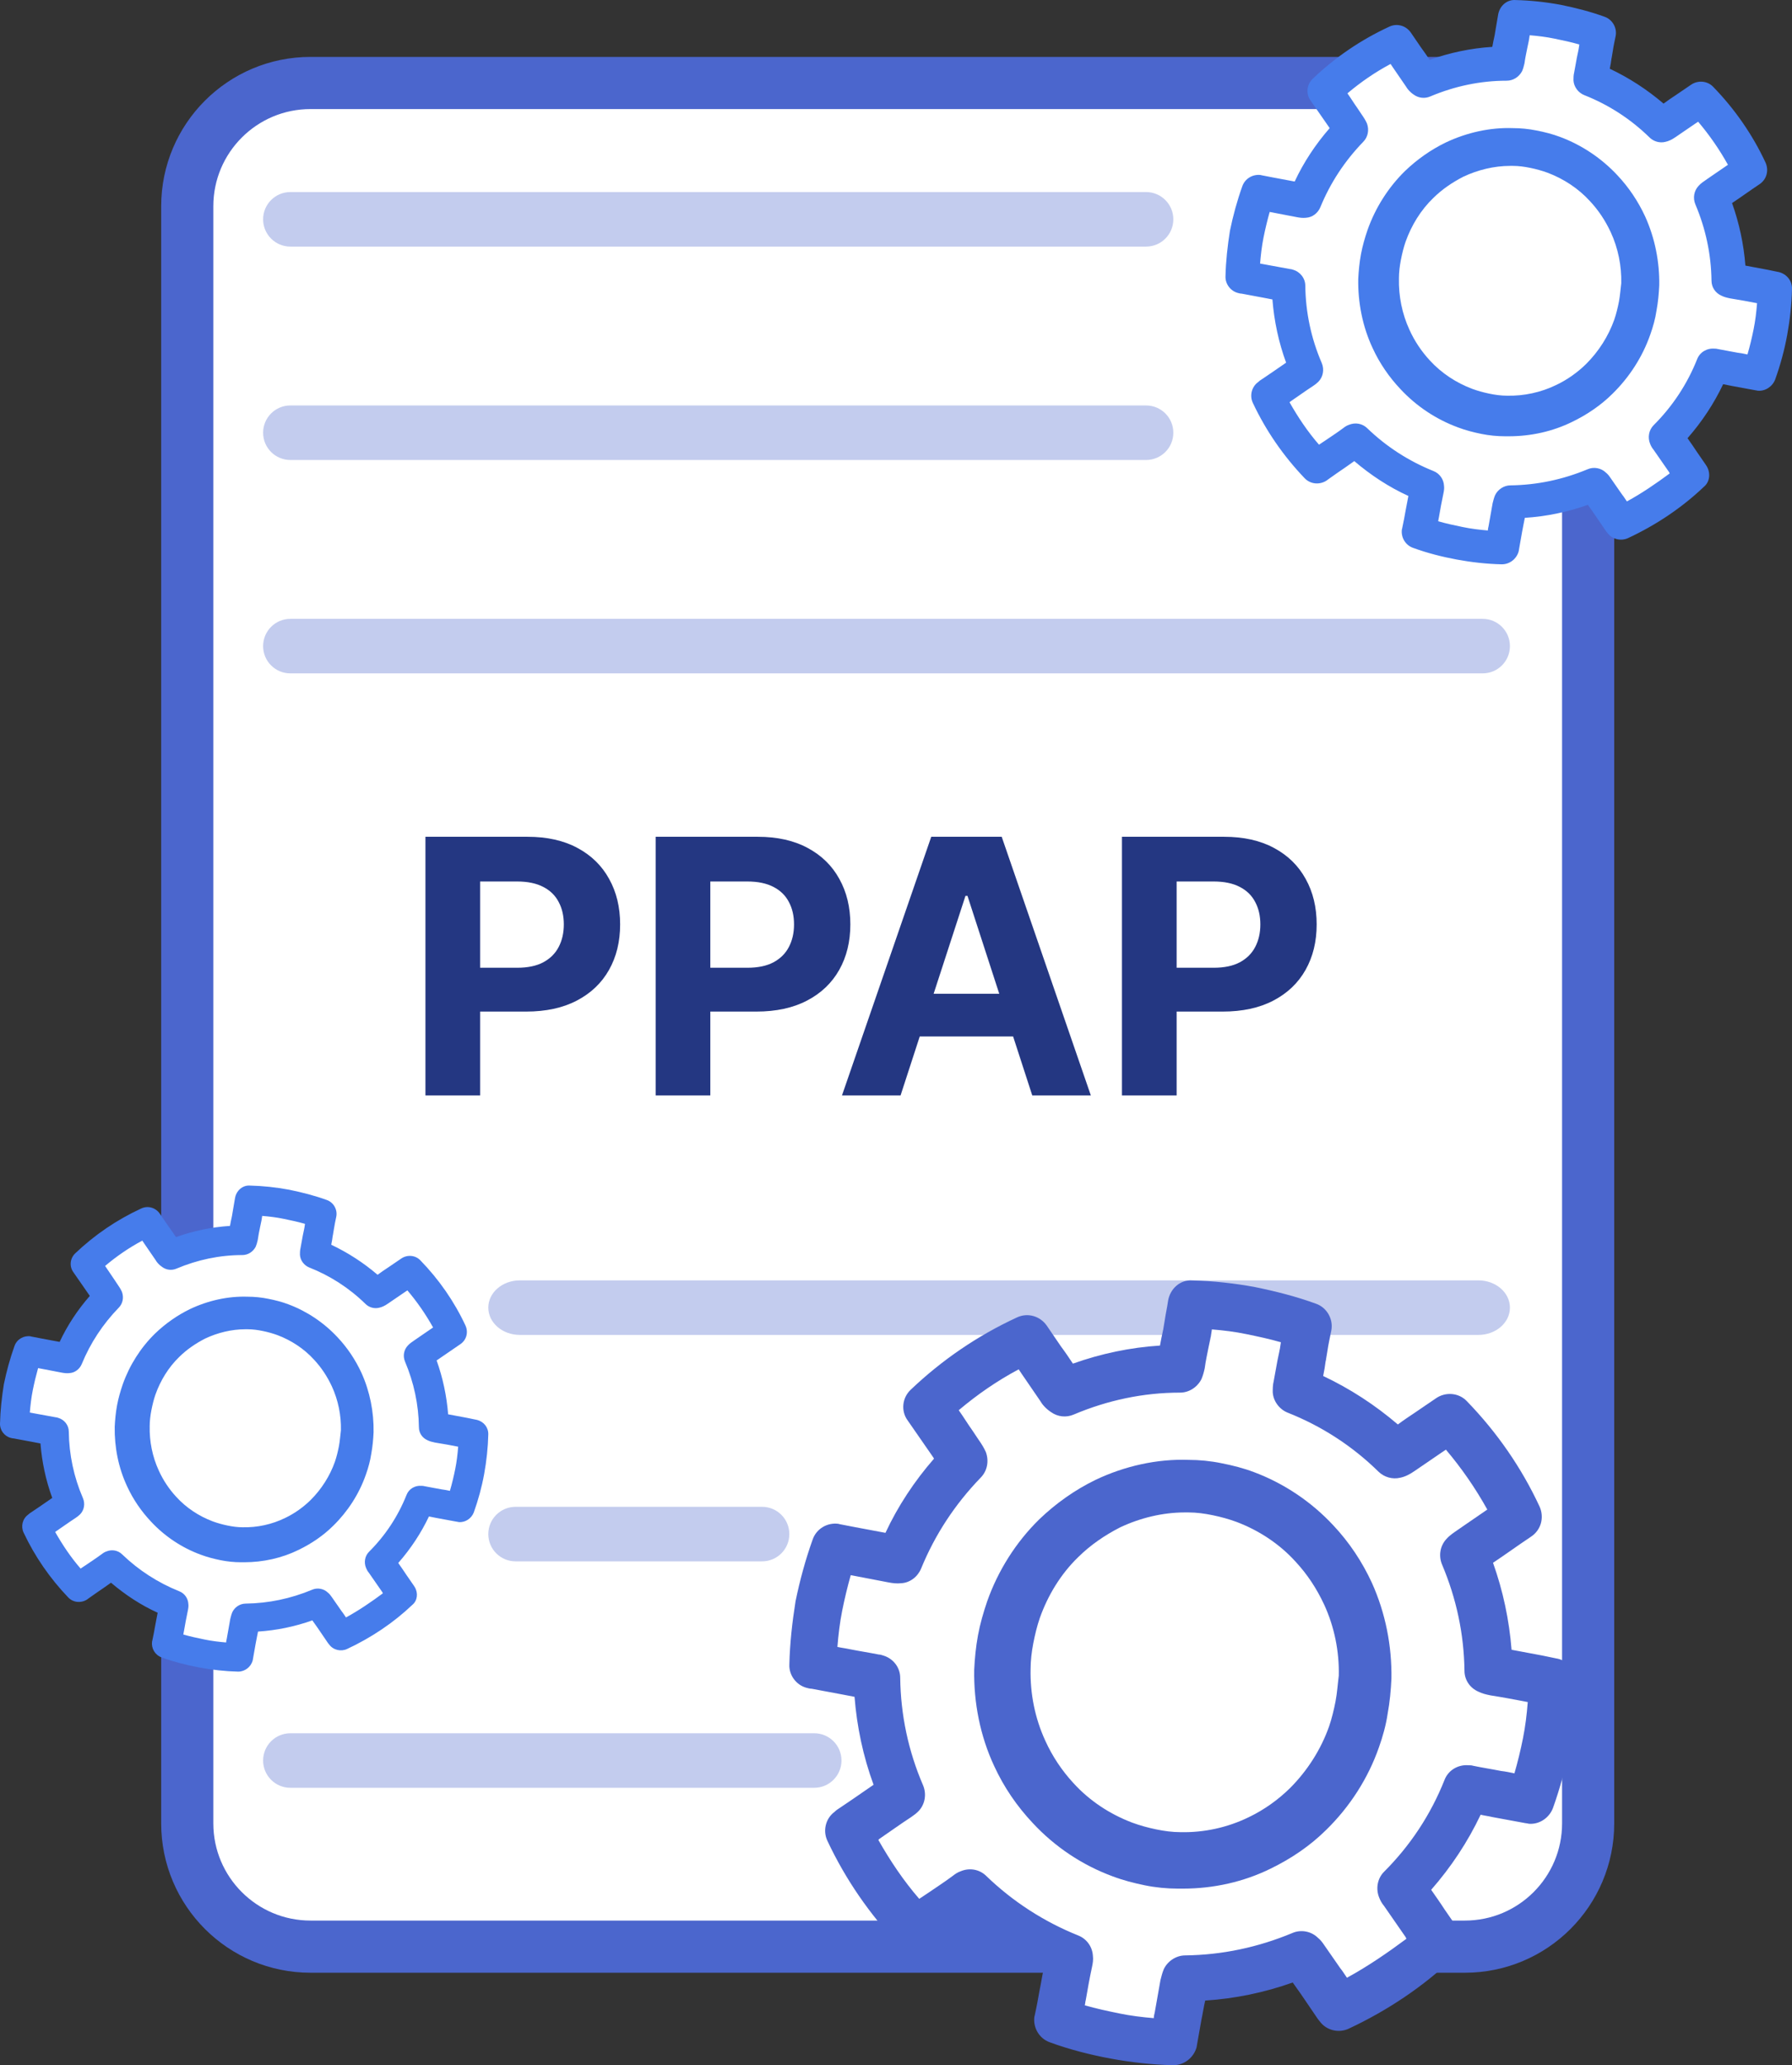 <svg xmlns:xlink="http://www.w3.org/1999/xlink" xmlns="http://www.w3.org/2000/svg" version="1.1" viewBox="0 0 756 871" height="871px" width="756px">
    <rect x="0" y="0" width="756" height="871" fill="#333333" stroke="none"/>
    <title>ppap-product-logo</title>
    <g fill-rule="evenodd" fill="none" stroke-width="1" stroke="none" id="QMS">
        <g id="ppap-product-logo">
            <path stroke-linejoin="round" fill="#FFFFFF" stroke-width="22" stroke="#4B66CD" id="Path" d="M670,209.038 C670,333.474 670,520.128 670,769 C670,797.719 646.719,821 618,821 L131,821 C102.281,821 79,797.719 79,769 L79,87 C79,58.281 102.281,35 131,35 L537.062,35 L614,35 C644.928,35 670,60.072 670,91 L670,161.175 C670,182.447 670,198.401 670,209.038 Z"></path>
            <path fill-rule="nonzero" fill="#C3CCEE" id="Path" d="M623.712,540 L219.288,540 C211.95,540 206,545.149 206,551.5 C206,557.851 211.95,563 219.288,563 L623.712,563 C631.05,563 637,557.851 637,551.5 C637,545.149 631.05,540 623.712,540 Z"></path>
            <path fill-rule="nonzero" fill="#C3CCEE" id="Path" d="M321.5,635.5 L217.5,635.5 C211.149,635.5 206,640.649 206,647 C206,653.351 211.149,658.5 217.5,658.5 L321.5,658.5 C327.851,658.5 333,653.351 333,647 C333,640.649 327.851,635.5 321.5,635.5 Z"></path>
            <path fill-rule="nonzero" fill="#C3CCEE" id="Path" d="M343.5,731 L122.5,731 C116.149,731 111,736.149 111,742.5 C111,748.851 116.149,754 122.5,754 L343.5,754 C349.851,754 355,748.851 355,742.5 C355,736.149 349.851,731 343.5,731 Z"></path>
            <g transform="translate(0, 500)" id="Group-11">
                <path fill="#FFFFFF" stroke="#979797" id="Path" d="M501.003,50.5 C514.446,50.5 539.38,51.756 550.857,60.808 C551.702,61.475 551.819,62.624 551.63,63.995 C551.334,66.137 550.238,68.847 549.133,71.594 C547.936,74.572 546.73,77.592 546.432,80.016 C546.192,81.974 546.549,83.543 547.773,84.515 C555.026,90.277 563.857,95.702 572.436,100.97 C577.264,103.934 582.011,106.849 586.348,109.748 C587.437,110.475 589.076,110.384 591.071,109.682 C593.518,108.822 596.506,107.086 599.498,105.325 L600.233,104.892 C603.151,103.174 606.028,101.5 608.348,100.709 C609.861,100.193 611.147,100.007 611.95,100.66 C625.607,111.764 636.766,124.413 643.568,137.932 C643.77,138.334 643.722,138.733 643.499,139.129 C643.189,139.681 642.583,140.223 641.779,140.773 C639.541,142.305 635.803,143.832 631.95,145.372 L631.098,145.713 L629.819,146.224 C625.985,147.761 622.282,149.314 620.011,150.881 C619.054,151.541 618.345,152.212 617.949,152.878 C617.524,153.593 617.435,154.31 617.721,155.028 C624.207,171.316 628.81,188.412 631.4,205.298 C631.524,206.103 631.872,206.674 632.379,207.07 C632.9,207.477 633.608,207.698 634.466,207.752 C636.386,207.875 639.109,207.155 641.894,206.329 L642.519,206.142 L643.019,205.992 C645.913,205.123 648.76,204.251 650.656,204.345 C651.257,204.375 651.757,204.497 652.087,204.806 C652.371,205.071 652.503,205.473 652.503,206.017 C652.503,213.861 651.15,243.267 645.75,252.342 C644.973,253.648 643.793,254.114 642.387,254.118 C640.274,254.125 637.68,253.146 635.038,252.164 C632.194,251.108 629.296,250.046 626.849,250.039 C624.936,250.034 623.287,250.649 622.093,252.305 L621.258,253.463 C610.453,268.447 600.043,282.884 592.078,296.311 C591.591,297.134 591.417,297.949 591.483,298.755 C591.554,299.61 591.901,300.46 592.461,301.299 C593.825,303.343 596.488,305.342 599.094,307.283 C599.263,307.409 599.432,307.534 599.599,307.659 L600.142,308.066 C602.268,309.665 604.223,311.218 605.114,312.752 C605.426,313.288 605.603,313.818 605.571,314.348 C605.543,314.825 605.343,315.295 604.952,315.763 C595.613,326.949 583.993,333.051 572.762,338.529 L571.435,339.174 C571.001,339.385 570.566,339.596 570.133,339.806 C568.145,340.769 566.176,341.724 564.24,342.694 C563.639,342.995 563.09,343.07 562.579,342.937 C561.998,342.785 561.478,342.379 560.988,341.809 C559.581,340.171 558.46,337.225 557.336,334.128 L557.079,333.417 C555.719,329.646 554.418,326.078 552.759,323.974 C552.074,323.105 551.324,322.478 550.503,322.163 C549.716,321.861 548.86,321.835 547.916,322.17 C532.306,327.716 515.884,331.562 499.498,333.691 C498.763,333.786 498.222,334.094 497.829,334.559 C497.43,335.031 497.185,335.68 497.078,336.472 C496.841,338.227 497.287,340.735 497.852,343.342 L497.993,343.986 C498.051,344.246 498.109,344.508 498.167,344.768 L498.35,345.594 C498.925,348.203 499.442,350.71 499.212,352.386 C499.137,352.934 498.985,353.388 498.684,353.688 C498.429,353.943 498.067,354.066 497.591,354.066 C493.588,354.066 488.959,354.614 484.09,355.192 C483.424,355.271 482.753,355.351 482.079,355.43 L481.065,355.548 C469.203,356.917 456.388,357.869 448.145,350.884 C446.737,349.691 447.282,345.562 447.966,341.118 L448.07,340.449 L448.226,339.442 L448.368,338.526 L448.478,337.805 C449.313,332.287 449.844,327.115 448.147,325.661 C439.116,317.924 429.527,311.105 420.141,304.432 C416.255,301.669 412.405,298.932 408.644,296.164 C408.141,295.794 407.52,295.662 406.793,295.757 C406.111,295.846 405.327,296.14 404.47,296.6 C402.444,297.688 399.975,299.713 397.464,301.855 L396.839,302.389 C396.672,302.532 396.505,302.675 396.338,302.818 C393.638,305.132 390.96,307.434 388.813,308.641 C388.049,309.069 387.36,309.359 386.768,309.435 C386.344,309.489 385.974,309.429 385.692,309.177 C373.413,298.175 363.214,285.936 357.362,272.537 C357.195,272.153 357.259,271.782 357.481,271.421 C357.795,270.911 358.383,270.423 359.154,269.935 C361.349,268.544 364.979,267.222 368.637,265.883 L369.667,265.505 C373.096,264.244 376.439,262.965 378.582,261.615 C379.546,261.009 380.274,260.38 380.696,259.742 C381.147,259.059 381.272,258.359 381.032,257.64 C375.938,242.415 372.478,226.256 370.646,209.84 C370.576,209.209 370.233,208.693 369.636,208.288 C369.092,207.919 368.319,207.645 367.368,207.455 C365.143,207.011 361.898,207.013 358.527,207.078 L357.725,207.095 C357.497,207.1 357.269,207.105 357.04,207.11 C353.346,207.19 349.662,207.276 347.208,206.822 C346.346,206.663 345.643,206.442 345.172,206.111 C344.848,205.883 344.649,205.598 344.649,205.222 C344.649,203.338 344.616,201.318 344.581,199.202 C344.346,184.808 343.98,165.897 353.697,155.178 C355.015,153.725 359.518,154.231 364.402,154.92 L365.102,155.019 L365.806,155.12 L366.158,155.17 L367.075,155.302 C373.853,156.282 380.061,156.995 381.55,155.157 C387.109,148.298 390.69,141.252 394.234,134.272 C397.425,127.986 400.587,121.755 405.167,115.771 C405.592,115.215 405.774,114.552 405.743,113.797 C405.713,113.055 405.472,112.218 405.065,111.315 C404.08,109.127 402.108,106.512 400.093,103.895 L399.367,102.954 C397.418,100.422 395.538,97.94 394.658,95.904 C394.344,95.175 394.158,94.51 394.17,93.929 C394.18,93.473 394.32,93.076 394.636,92.756 C406.058,81.208 420.455,71.91 434.845,66.162 C435.135,66.046 435.448,66.114 435.78,66.277 C436.261,66.515 436.77,66.953 437.31,67.527 C438.794,69.109 440.453,71.702 442.134,74.379 L442.57,75.075 C444.403,78.001 446.233,80.915 447.872,82.723 C448.537,83.457 449.177,84.013 449.773,84.337 C450.425,84.691 451.034,84.779 451.588,84.599 C465.491,80.092 479.815,77.724 494.529,75.936 C495.179,75.857 495.724,75.52 496.172,74.95 C496.594,74.412 496.93,73.654 497.188,72.725 C497.793,70.544 497.988,67.377 498.123,64.089 L498.17,62.889 C498.319,59.017 498.45,55.422 499.082,53.026 C499.304,52.184 499.582,51.497 499.963,51.038 C500.243,50.701 500.58,50.5 501.003,50.5 Z"></path>
                <path fill-rule="nonzero" fill="#4B66CD" id="Shape" d="M615.013,313.466 C614.612,312.864 614.01,311.862 613.408,311.06 L609.393,305.247 C607.587,302.44 605.58,299.633 603.773,297.027 C612.203,287.405 619.228,276.78 624.647,265.353 C626.253,265.754 628.06,265.955 629.665,266.356 C634.081,267.158 638.497,267.96 642.712,268.761 C643.515,268.962 644.318,268.962 644.92,269.162 C649.335,269.563 653.55,266.757 655.156,262.547 C658.167,254.127 660.575,245.307 662.181,236.486 C663.787,227.666 664.79,218.444 664.991,209.623 C665.192,204.812 661.98,200.803 657.364,199.6 C657.163,199.6 656.561,199.4 656.36,199.4 L650.54,198.197 C646.124,197.395 641.909,196.593 637.694,195.791 C636.69,183.162 634.081,170.933 629.866,159.106 C635.285,155.497 640.504,151.688 645.923,148.08 C650.138,145.273 651.543,140.061 649.536,135.45 C641.909,119.012 631.472,103.977 618.827,90.946 C615.415,87.338 609.795,86.937 605.78,89.744 C602.77,91.748 599.96,93.753 596.949,95.758 C594.54,97.361 592.132,98.965 589.723,100.769 C580.089,92.55 569.652,85.734 558.211,80.322 C558.412,79.319 558.612,78.117 558.813,77.114 L559.215,74.308 C559.215,74.107 559.415,73.706 559.415,73.305 L560.017,69.697 C560.419,66.89 561.021,64.284 561.623,61.277 C562.627,56.466 559.817,51.454 555.2,49.851 C546.971,46.844 538.34,44.638 529.509,42.834 C520.878,41.23 511.846,40.228 503.015,40.028 C497.796,39.627 493.581,43.636 492.778,48.648 C492.377,51.454 491.775,54.06 491.373,56.867 L490.771,60.475 C490.771,60.876 490.57,61.077 490.57,61.478 L489.968,64.284 C489.767,65.287 489.567,66.489 489.366,67.492 C476.721,68.294 464.477,70.9 452.635,75.11 C451.03,72.704 449.424,70.298 447.617,67.893 C445.61,64.886 443.603,62.079 441.596,59.072 C438.786,55.063 433.567,53.459 428.951,55.664 C412.492,63.282 397.439,73.506 384.192,86.135 C380.579,89.543 379.977,95.156 382.987,99.166 C386.6,104.378 390.213,109.59 393.826,114.802 L394.027,115.203 C385.797,124.625 378.772,135.25 373.554,146.476 C369.339,145.674 365.124,144.872 360.708,144.07 L354.486,142.868 C354.285,142.868 353.683,142.667 353.683,142.667 C349.067,142.066 344.45,144.672 342.844,149.283 C339.834,157.702 337.425,166.523 335.619,175.343 C334.214,184.164 333.21,193.185 333.009,202.006 C332.809,206.416 335.819,210.626 340.235,211.829 C341.038,212.029 341.64,212.23 342.443,212.23 C346.859,213.031 351.074,213.833 355.289,214.635 C357.095,215.036 358.701,215.237 360.507,215.637 C361.511,228.267 364.12,240.696 368.536,252.724 C365.726,254.729 362.916,256.533 360.106,258.538 L354.486,262.346 C353.482,262.948 352.679,263.549 352.077,264.151 C348.264,266.957 347.059,272.169 349.067,276.379 C356.694,292.617 366.93,307.452 379.374,320.482 C382.787,324.091 388.206,324.491 392.22,321.885 C392.22,321.885 392.822,321.484 393.023,321.284 C396.435,318.878 400.048,316.272 403.661,313.867 C405.267,312.664 406.872,311.662 408.478,310.459 C418.112,318.678 428.75,325.694 440.191,330.906 C439.589,333.713 439.187,336.52 438.585,339.326 C437.983,342.734 437.381,346.142 436.578,349.75 C436.578,349.951 436.377,350.552 436.377,350.552 C435.775,355.163 438.385,359.774 443.001,361.378 C451.23,364.385 459.861,366.59 468.492,368.193 C477.122,369.797 486.155,370.8 494.785,371 L494.986,371 C499.602,371 503.617,367.793 504.821,363.382 C504.821,363.182 505.022,362.38 505.022,362.179 C505.624,358.771 506.226,355.364 506.828,351.956 C507.43,349.149 507.832,346.342 508.434,343.736 C521.079,342.935 533.523,340.328 545.365,336.119 C546.57,337.722 547.573,339.326 548.777,340.93 C551.186,344.538 553.595,347.946 556.003,351.555 C556.204,351.755 556.605,352.357 556.806,352.557 C559.616,356.366 564.835,357.569 569.05,355.564 C585.307,347.946 600.361,337.923 613.408,325.494 C616.82,322.687 617.422,317.475 615.013,313.466 Z M568.247,334.114 C567.243,332.711 566.44,331.307 565.437,330.105 C563.229,326.897 560.82,323.489 558.612,320.282 C557.81,319.079 557.007,318.077 556.003,317.275 C553.193,314.468 548.777,313.666 545.165,315.27 C530.713,321.284 515.66,324.491 500.004,324.692 C496.19,324.692 492.577,327.098 490.972,330.505 C490.37,331.909 489.968,333.513 489.567,335.116 C488.764,339.727 487.961,344.137 487.158,348.748 C486.957,349.55 486.757,350.352 486.757,351.154 C481.94,350.753 476.922,350.151 472.105,349.149 C467.287,348.147 462.47,347.144 457.653,345.741 C457.854,344.939 457.854,344.137 458.055,343.536 C458.857,338.925 459.66,334.314 460.664,329.704 C461.065,327.899 461.266,326.296 461.065,324.892 C460.865,321.083 458.456,317.676 454.843,316.272 C440.392,310.459 427.345,302.039 416.105,291.214 C413.295,288.407 409.08,287.605 405.267,289.209 C404.062,289.61 402.858,290.412 401.855,291.214 C398.643,293.619 395.231,295.825 392.02,298.03 C390.614,299.032 389.209,299.834 387.804,300.836 C381.181,293.218 375.561,284.799 370.543,275.978 L370.944,275.577 C375.36,272.57 379.776,269.363 384.392,266.356 C385.597,265.554 386.6,264.752 387.403,263.95 C390.213,261.144 391.016,256.733 389.41,252.924 C383.188,238.491 379.977,223.255 379.776,207.619 C379.776,203.208 376.765,199.4 372.55,198.197 C371.948,197.996 371.346,197.796 370.744,197.796 C366.729,196.994 362.715,196.393 358.701,195.591 C356.894,195.19 355.088,194.989 353.282,194.588 C353.683,189.577 354.285,184.364 355.289,179.353 C356.292,174.341 357.497,169.329 358.902,164.318 C364.12,165.32 369.339,166.322 374.557,167.325 C376.564,167.726 378.371,167.926 380.177,167.726 C383.991,167.525 387.202,164.919 388.607,161.511 C394.428,147.278 402.858,134.448 413.697,123.222 C416.507,120.415 417.31,116.205 415.905,112.397 C415.102,110.592 414.098,108.989 412.693,106.984 L410.285,103.375 C408.277,100.569 406.471,97.562 404.464,94.755 C412.292,88.14 420.722,82.326 429.754,77.515 C430.155,78.117 430.557,78.718 430.958,79.319 C433.567,83.128 436.177,86.937 438.786,90.746 C439.589,92.149 440.994,93.954 443.402,95.557 C446.212,97.562 449.825,97.963 453.037,96.56 C467.287,90.546 482.341,87.338 497.796,87.338 C501.61,87.338 505.022,85.133 506.828,81.725 C507.43,80.322 507.832,78.918 508.233,77.114 C508.635,74.107 509.237,71.301 509.839,68.294 L510.642,64.485 C510.642,64.084 510.842,63.883 510.842,63.482 L511.244,60.876 L511.244,60.676 C516.262,61.077 521.079,61.678 525.896,62.681 C530.713,63.683 535.53,64.685 540.347,66.088 L540.347,66.289 L539.946,68.895 C539.946,69.095 539.745,69.496 539.745,69.897 L538.942,73.706 C538.34,76.713 537.939,79.52 537.337,82.527 C536.935,84.131 536.935,85.734 536.935,87.138 C537.136,90.946 539.745,94.354 543.157,95.758 C557.408,101.371 570.455,109.79 581.494,120.616 C583.902,123.021 587.515,124.024 590.727,123.222 C592.734,122.821 594.741,121.819 596.748,120.415 C600.562,117.809 604.375,115.203 608.189,112.597 C608.791,112.196 609.393,111.795 609.995,111.394 C616.619,119.212 622.44,127.632 627.457,136.653 C624.246,138.858 621.035,141.063 617.823,143.269 L615.214,145.073 C613.207,146.476 611.601,147.478 610.196,149.082 C607.587,151.889 606.784,156.099 608.39,159.907 C614.411,174.141 617.622,189.176 617.823,204.612 C617.823,208.421 620.031,211.829 623.644,213.432 C625.25,214.234 626.855,214.635 628.862,215.036 C634.081,215.838 639.3,216.84 644.518,217.843 C644.117,223.055 643.515,228.066 642.511,233.078 C641.508,238.09 640.303,243.102 638.898,247.913 C637.092,247.512 635.085,247.111 633.278,246.91 C629.264,246.109 625.25,245.507 621.436,244.705 C620.834,244.505 620.232,244.505 619.63,244.505 C615.214,244.104 610.999,246.509 609.393,250.719 C603.572,265.353 594.942,278.384 583.902,289.41 C581.092,292.216 580.29,296.626 581.895,300.435 C582.297,301.438 582.899,302.64 583.902,303.843 C586.913,308.254 589.924,312.463 592.935,316.874 L593.336,317.676 C585.508,323.489 577.078,329.303 568.247,334.114 Z"></path>
                <path fill-rule="nonzero" fill="#4B66CD" id="Shape" d="M562.578,143.414 C553.218,133.316 541.575,125.566 529.019,120.87 C524.681,119.226 520.115,118.052 515.321,117.112 C510.755,116.173 505.961,115.703 501.395,115.703 C488.154,115.234 474.456,118.287 462.128,124.157 C453.453,128.384 445.462,134.02 438.385,140.83 C428.569,150.459 421.035,162.435 416.469,175.351 C414.871,180.047 413.501,184.744 412.588,189.676 C411.675,194.607 411.218,199.538 410.99,204.235 C410.761,218.09 413.501,232.18 419.437,244.861 C423.546,253.785 429.025,261.769 435.646,268.814 C445.006,278.912 456.649,286.661 469.434,291.358 C473.771,293.002 478.337,294.176 482.903,295.115 C487.469,296.054 492.263,296.524 496.829,296.524 C497.514,296.524 498.427,296.524 499.112,296.524 C511.897,296.524 524.681,293.706 536.096,288.07 C544.771,283.843 552.762,278.442 559.611,271.632 C569.427,262.004 577.189,250.027 581.755,236.877 C583.353,232.415 584.723,227.483 585.408,222.787 C586.321,217.855 586.778,212.924 587.006,207.992 C587.234,194.137 584.495,180.282 578.787,167.601 C574.678,158.678 569.199,150.459 562.578,143.414 Z M563.43,217.546 C562.746,221.082 561.833,224.854 560.693,228.154 C557.271,237.819 551.569,246.777 544.27,254.085 C539.252,259.035 533.321,263.279 526.934,266.343 C517.811,270.822 507.774,272.944 497.966,272.708 C494.545,272.708 491.123,272.237 487.702,271.529 C484.28,270.822 480.859,269.879 477.665,268.701 C468.314,265.165 459.646,259.507 452.803,251.963 C448.013,246.777 443.907,240.648 440.942,234.048 C436.608,224.618 434.555,214.246 434.783,203.874 C434.783,200.338 435.239,196.566 435.924,193.03 C436.608,189.494 437.52,185.722 438.661,182.422 C442.082,172.757 447.557,163.799 454.856,156.727 C460.102,151.541 466.033,147.533 472.419,144.233 C480.859,140.225 490.439,137.868 499.791,137.868 C500.247,137.868 500.931,137.868 501.388,137.868 C504.809,137.868 508.23,138.34 511.652,139.047 C515.073,139.754 518.495,140.697 521.688,141.876 C531.04,145.412 539.708,151.069 546.551,158.613 C551.569,164.035 555.447,169.928 558.64,176.764 C562.974,186.194 565.027,196.566 564.799,206.702 C564.342,210.238 564.114,214.01 563.43,217.546 Z"></path>
                <g id="Group-10">
                    <path fill="#FFFFFF" stroke="#979797" id="Path" d="M104.049,6.5 C112.323,6.5 127.679,7.258 134.746,12.838 C135.197,13.194 135.25,13.805 135.169,14.513 C135.032,15.7 134.462,17.189 133.848,18.729 L133.598,19.352 L133.282,20.143 C132.657,21.725 132.093,23.282 131.938,24.568 C131.783,25.856 132.04,26.874 132.839,27.51 C137.328,31.08 142.793,34.443 148.103,37.707 C151.085,39.54 154.017,41.343 156.696,43.136 C157.402,43.608 158.46,43.579 159.76,43.125 C161.26,42.602 163.091,41.545 164.929,40.462 L165.581,40.078 C167.347,39.038 169.083,38.03 170.485,37.556 C171.322,37.273 172.052,37.131 172.507,37.501 C180.926,44.355 187.807,52.161 192.001,60.506 C192.099,60.702 192.063,60.896 191.952,61.087 C191.756,61.421 191.374,61.745 190.876,62.077 C189.393,63.066 186.916,64.051 184.424,65.046 L183.515,65.411 C181.247,66.323 179.062,67.244 177.659,68.171 C176.989,68.615 176.49,69.068 176.207,69.515 C175.879,70.033 175.811,70.553 176.017,71.071 C180.021,81.139 182.862,91.705 184.461,102.142 C184.55,102.719 184.809,103.12 185.181,103.393 C185.551,103.664 186.053,103.807 186.662,103.828 C187.981,103.874 189.862,103.334 191.729,102.772 L192.281,102.607 C193.941,102.109 195.54,101.639 196.608,101.717 C196.902,101.739 197.153,101.796 197.316,101.956 C197.452,102.09 197.504,102.294 197.504,102.557 C197.504,107.394 196.682,125.533 193.355,131.131 C192.913,131.875 192.239,132.134 191.441,132.137 C190.153,132.141 188.574,131.538 186.966,130.94 C185.184,130.277 183.369,129.617 181.837,129.612 C180.591,129.609 179.519,130.015 178.742,131.094 L178.226,131.81 C171.543,141.089 165.106,150.029 160.18,158.343 C159.856,158.89 159.742,159.432 159.786,159.968 C159.832,160.527 160.056,161.084 160.422,161.633 C161.275,162.912 162.936,164.167 164.567,165.383 C166.038,166.48 167.486,167.54 168.161,168.587 C168.37,168.91 168.501,169.228 168.496,169.548 C168.491,169.822 168.378,170.089 168.155,170.357 C161.949,177.799 154.108,181.59 146.696,185.187 C145.466,185.784 144.249,186.375 143.051,186.976 C142.717,187.144 142.412,187.187 142.129,187.104 C141.787,187.004 141.486,186.742 141.2,186.389 C140.287,185.261 139.573,183.236 138.835,181.188 L138.743,180.932 L138.65,180.675 L138.435,180.086 C137.721,178.144 136.956,176.311 136.014,175.23 C135.584,174.736 135.114,174.391 134.605,174.223 C134.109,174.059 133.571,174.055 132.983,174.264 C123.346,177.692 113.209,180.069 103.093,181.385 C102.554,181.455 102.167,181.693 101.892,182.049 C101.625,182.395 101.466,182.87 101.413,183.45 C101.295,184.714 101.678,186.531 102.08,188.343 L102.207,188.912 C102.562,190.519 102.892,192.07 102.754,193.107 C102.715,193.401 102.643,193.651 102.482,193.814 C102.356,193.941 102.173,193.993 101.94,193.993 C99.458,193.993 96.589,194.333 93.572,194.692 C85.807,195.615 76.996,196.733 71.499,192.069 C70.519,191.237 71.174,188.017 71.651,184.925 L71.767,184.173 C72.311,180.632 72.576,177.382 71.502,176.46 C65.915,171.668 59.983,167.444 54.177,163.311 C51.776,161.602 49.397,159.908 47.072,158.196 C46.708,157.927 46.254,157.833 45.716,157.919 C45.247,157.994 44.704,158.213 44.111,158.549 C42.7,159.35 40.967,160.83 39.248,162.306 L38.7,162.776 C37.173,164.082 35.688,165.324 34.489,165.97 C34.075,166.192 33.703,166.344 33.381,166.377 C25.332,159.471 19.043,151.92 15.436,143.651 C15.358,143.472 15.395,143.301 15.497,143.135 C15.679,142.839 16.025,142.56 16.471,142.277 C17.819,141.422 20.049,140.61 22.296,139.787 L23.176,139.463 C25.224,138.707 27.197,137.937 28.48,137.128 C29.103,136.735 29.571,136.326 29.843,135.913 C30.158,135.436 30.24,134.947 30.073,134.447 C26.928,125.036 24.792,115.049 23.662,104.903 C23.61,104.438 23.354,104.056 22.893,103.765 C22.506,103.521 21.957,103.341 21.284,103.223 C19.699,102.946 17.375,102.993 15.058,103.043 C12.789,103.093 10.527,103.148 9.019,102.869 C8.519,102.776 8.109,102.653 7.836,102.46 C7.593,100.898 7.573,99.647 7.552,98.337 C7.407,89.477 7.159,77.824 13.137,71.222 C14.041,70.223 17.431,70.794 20.806,71.296 L21.419,71.386 C25.538,71.982 29.422,72.361 30.361,71.201 C33.805,66.944 36.026,62.572 38.222,58.241 C40.19,54.361 42.138,50.514 44.962,46.821 C45.255,46.438 45.381,45.981 45.356,45.458 C45.334,44.972 45.174,44.422 44.903,43.828 C44.264,42.429 42.99,40.752 41.706,39.085 L41.285,38.537 C40.115,37.015 38.998,35.528 38.478,34.307 C38.302,33.893 38.195,33.515 38.204,33.183 C38.21,32.956 38.278,32.756 38.437,32.595 C45.478,25.467 54.354,19.727 63.226,16.179 C63.965,16.408 64.276,16.689 64.608,17.052 C65.584,18.121 66.676,19.875 67.775,21.632 L68.243,22.379 C69.269,24.008 70.286,25.56 71.201,26.526 C71.604,26.952 71.993,27.268 72.355,27.452 C72.788,27.672 73.193,27.714 73.563,27.594 C82.145,24.809 90.987,23.346 100.07,22.241 C100.543,22.183 100.94,21.932 101.259,21.497 C101.54,21.115 101.762,20.576 101.926,19.916 C102.316,18.359 102.408,16.086 102.495,13.819 C102.579,11.603 102.658,9.393 103.046,7.921 C103.174,7.432 103.332,7.031 103.553,6.764 C103.686,6.603 103.845,6.5 104.049,6.5 Z"></path>
                    <path fill-rule="nonzero" fill="#467CEB" id="Shape" d="M174.984,169.367 C174.735,168.995 174.361,168.374 173.988,167.877 L171.497,164.277 C170.376,162.538 169.131,160.8 168.01,159.186 C173.241,153.227 177.599,146.646 180.962,139.569 C181.958,139.818 183.079,139.942 184.076,140.19 C186.815,140.687 189.555,141.183 192.171,141.68 C192.669,141.804 193.167,141.804 193.541,141.928 C196.28,142.177 198.896,140.438 199.892,137.831 C201.76,132.617 203.255,127.154 204.251,121.691 C205.247,116.228 205.87,110.517 205.994,105.054 C206.119,102.074 204.126,99.591 201.262,98.846 C201.137,98.846 200.764,98.722 200.639,98.722 L197.028,97.977 C194.288,97.48 191.672,96.984 189.057,96.487 C188.434,88.665 186.815,81.092 184.2,73.766 C187.563,71.531 190.801,69.172 194.163,66.938 C196.779,65.199 197.65,61.971 196.405,59.116 C191.672,48.935 185.196,39.623 177.35,31.553 C175.233,29.318 171.746,29.07 169.255,30.808 C167.387,32.05 165.644,33.291 163.776,34.533 C162.281,35.526 160.787,36.519 159.292,37.637 C153.314,32.546 146.838,28.325 139.739,24.973 C139.864,24.352 139.988,23.607 140.113,22.986 L140.362,21.248 C140.362,21.124 140.487,20.875 140.487,20.627 L140.86,18.392 C141.109,16.654 141.483,15.04 141.857,13.178 C142.479,10.198 140.736,7.094 137.871,6.101 C132.765,4.238 127.41,2.873 121.93,1.755 C116.575,0.762 110.971,0.141 105.491,0.017 C102.253,-0.231 99.638,2.252 99.139,5.356 C98.89,7.094 98.517,8.708 98.268,10.446 L97.894,12.681 C97.894,12.929 97.769,13.054 97.769,13.302 L97.396,15.04 C97.271,15.661 97.147,16.406 97.022,17.027 C89.176,17.523 81.579,19.137 74.231,21.745 C73.235,20.255 72.239,18.765 71.118,17.275 C69.873,15.413 68.627,13.674 67.382,11.812 C65.638,9.329 62.4,8.336 59.536,9.701 C49.324,14.419 39.983,20.751 31.764,28.573 C29.522,30.684 29.148,34.16 31.016,36.643 C33.258,39.871 35.5,43.1 37.741,46.328 L37.866,46.576 C32.76,52.411 28.401,58.992 25.163,65.944 C22.548,65.448 19.932,64.951 17.192,64.455 L13.332,63.71 C13.207,63.71 12.834,63.585 12.834,63.585 C9.969,63.213 7.105,64.827 6.108,67.683 C4.24,72.897 2.746,78.36 1.625,83.823 C0.753,89.286 0.13,94.873 0.006,100.336 C-0.119,103.067 1.749,105.675 4.489,106.42 C4.987,106.544 5.361,106.668 5.859,106.668 C8.599,107.164 11.214,107.661 13.83,108.158 C14.951,108.406 15.947,108.53 17.068,108.778 C17.691,116.6 19.309,124.298 22.049,131.747 C20.306,132.989 18.562,134.106 16.819,135.348 L13.332,137.707 C12.709,138.079 12.211,138.452 11.837,138.824 C9.471,140.563 8.724,143.791 9.969,146.398 C14.702,156.455 21.053,165.642 28.774,173.712 C30.892,175.947 34.254,176.196 36.745,174.582 C36.745,174.582 37.119,174.333 37.243,174.209 C39.36,172.719 41.602,171.105 43.844,169.615 C44.84,168.87 45.837,168.25 46.833,167.505 C52.811,172.595 59.411,176.941 66.51,180.169 C66.136,181.907 65.887,183.645 65.514,185.383 C65.14,187.494 64.766,189.605 64.268,191.839 C64.268,191.964 64.144,192.336 64.144,192.336 C63.77,195.192 65.389,198.047 68.254,199.04 C73.36,200.903 78.715,202.269 84.07,203.262 C89.425,204.255 95.03,204.876 100.385,205 L100.509,205 C103.374,205 105.865,203.013 106.612,200.282 C106.612,200.158 106.736,199.661 106.736,199.537 C107.11,197.426 107.484,195.316 107.857,193.205 C108.231,191.467 108.48,189.729 108.854,188.115 C116.7,187.618 124.421,186.004 131.769,183.397 C132.516,184.39 133.139,185.383 133.886,186.376 C135.38,188.611 136.875,190.722 138.369,192.957 C138.494,193.081 138.743,193.453 138.868,193.578 C140.611,195.937 143.849,196.681 146.465,195.44 C156.552,190.722 165.893,184.514 173.988,176.816 C176.105,175.078 176.479,171.85 174.984,169.367 Z M145.966,182.155 C145.344,181.286 144.845,180.417 144.223,179.672 C142.853,177.686 141.358,175.575 139.988,173.588 C139.49,172.843 138.992,172.223 138.369,171.726 C136.626,169.988 133.886,169.491 131.644,170.484 C122.677,174.209 113.337,176.196 103.623,176.32 C101.257,176.32 99.015,177.81 98.019,179.92 C97.645,180.789 97.396,181.783 97.147,182.776 C96.649,185.632 96.15,188.363 95.652,191.219 C95.528,191.715 95.403,192.212 95.403,192.708 C92.414,192.46 89.301,192.088 86.312,191.467 C83.323,190.846 80.334,190.225 77.345,189.356 C77.469,188.86 77.469,188.363 77.594,187.991 C78.092,185.135 78.59,182.279 79.213,179.424 C79.462,178.306 79.587,177.313 79.462,176.444 C79.338,174.085 77.843,171.974 75.601,171.105 C66.635,167.505 58.539,162.29 51.565,155.586 C49.822,153.847 47.206,153.351 44.84,154.344 C44.093,154.592 43.346,155.089 42.723,155.586 C40.73,157.075 38.613,158.441 36.62,159.807 C35.749,160.428 34.877,160.924 34.005,161.545 C29.895,156.827 26.408,151.613 23.295,146.15 L23.544,145.901 C26.284,144.039 29.024,142.053 31.888,140.19 C32.635,139.694 33.258,139.197 33.756,138.7 C35.5,136.962 35.998,134.231 35.002,131.872 C31.141,122.932 29.148,113.496 29.024,103.812 C29.024,101.081 27.155,98.722 24.54,97.977 C24.167,97.853 23.793,97.729 23.419,97.729 C20.928,97.232 18.438,96.859 15.947,96.363 C14.826,96.114 13.705,95.99 12.584,95.742 C12.834,92.638 13.207,89.41 13.83,86.306 C14.453,83.202 15.2,80.098 16.072,76.994 C19.309,77.615 22.548,78.236 25.786,78.857 C27.031,79.105 28.152,79.229 29.273,79.105 C31.639,78.981 33.632,77.367 34.503,75.256 C38.115,66.441 43.346,58.495 50.071,51.542 C51.814,49.804 52.312,47.197 51.441,44.838 C50.943,43.72 50.32,42.727 49.448,41.486 L47.954,39.251 C46.708,37.512 45.587,35.65 44.342,33.912 C49.199,29.815 54.43,26.214 60.034,23.234 C60.283,23.607 60.532,23.979 60.781,24.352 C62.4,26.711 64.019,29.07 65.638,31.429 C66.136,32.298 67.008,33.415 68.503,34.409 C70.246,35.65 72.488,35.898 74.481,35.029 C83.323,31.305 92.663,29.318 102.253,29.318 C104.619,29.318 106.736,27.952 107.857,25.842 C108.231,24.973 108.48,24.104 108.729,22.986 C108.978,21.124 109.352,19.386 109.725,17.523 L110.223,15.164 C110.223,14.916 110.348,14.792 110.348,14.543 L110.597,12.929 L110.597,12.805 C113.711,13.054 116.7,13.426 119.688,14.047 C122.677,14.668 125.666,15.288 128.655,16.158 L128.655,16.282 L128.406,17.896 C128.406,18.02 128.282,18.268 128.282,18.516 L127.784,20.875 C127.41,22.738 127.161,24.476 126.787,26.338 C126.538,27.332 126.538,28.325 126.538,29.194 C126.663,31.553 128.282,33.664 130.399,34.533 C139.241,38.009 147.336,43.224 154.186,49.928 C155.68,51.418 157.922,52.039 159.915,51.542 C161.16,51.294 162.406,50.673 163.651,49.804 C166.017,48.19 168.383,46.576 170.75,44.962 C171.123,44.714 171.497,44.465 171.871,44.217 C175.98,49.059 179.592,54.274 182.706,59.861 C180.713,61.226 178.72,62.592 176.728,63.958 L175.109,65.075 C173.863,65.944 172.867,66.565 171.995,67.558 C170.376,69.297 169.878,71.904 170.874,74.263 C174.61,83.078 176.603,92.39 176.728,101.95 C176.728,104.309 178.098,106.42 180.339,107.413 C181.336,107.909 182.332,108.158 183.577,108.406 C186.815,108.903 190.053,109.523 193.291,110.144 C193.042,113.372 192.669,116.476 192.046,119.58 C191.423,122.684 190.676,125.788 189.804,128.768 C188.683,128.519 187.438,128.271 186.317,128.147 C183.826,127.65 181.336,127.278 178.969,126.781 C178.596,126.657 178.222,126.657 177.849,126.657 C175.109,126.409 172.493,127.899 171.497,130.506 C167.885,139.569 162.53,147.64 155.68,154.468 C153.937,156.206 153.439,158.938 154.435,161.297 C154.684,161.918 155.058,162.663 155.68,163.407 C157.549,166.139 159.417,168.746 161.285,171.478 L161.534,171.974 C156.677,175.575 151.446,179.175 145.966,182.155 Z"></path>
                    <path fill-rule="nonzero" fill="#467CEB" id="Shape" d="M142.449,64.049 C136.641,57.795 129.417,52.995 121.626,50.086 C118.935,49.068 116.101,48.341 113.127,47.759 C110.294,47.178 107.319,46.887 104.486,46.887 C96.27,46.596 87.771,48.486 80.121,52.122 C74.739,54.74 69.781,58.231 65.389,62.449 C59.298,68.412 54.624,75.829 51.791,83.828 C50.799,86.737 49.949,89.646 49.383,92.7 C48.816,95.754 48.533,98.809 48.391,101.717 C48.249,110.298 49.949,119.025 53.632,126.879 C56.182,132.405 59.582,137.35 63.69,141.713 C69.497,147.967 76.722,152.767 84.654,155.676 C87.346,156.694 90.179,157.421 93.012,158.003 C95.845,158.584 98.82,158.875 101.653,158.875 C102.078,158.875 102.644,158.875 103.069,158.875 C111.002,158.875 118.935,157.13 126.017,153.639 C131.4,151.022 136.358,147.676 140.608,143.459 C146.699,137.496 151.515,130.078 154.348,121.934 C155.34,119.17 156.189,116.116 156.614,113.207 C157.181,110.153 157.464,107.099 157.606,104.044 C157.748,95.464 156.048,86.883 152.506,79.029 C149.957,73.502 146.557,68.412 142.449,64.049 Z M142.977,109.961 C142.553,112.151 141.987,114.487 141.279,116.531 C139.156,122.517 135.618,128.065 131.089,132.591 C127.975,135.657 124.295,138.285 120.333,140.183 C114.671,142.957 108.444,144.271 102.358,144.125 C100.235,144.125 98.112,143.833 95.989,143.395 C93.867,142.957 91.743,142.373 89.762,141.643 C83.959,139.453 78.581,135.949 74.335,131.277 C71.363,128.065 68.816,124.269 66.976,120.181 C64.287,114.341 63.013,107.918 63.154,101.494 C63.154,99.304 63.438,96.968 63.862,94.778 C64.287,92.588 64.853,90.252 65.56,88.208 C67.683,82.222 71.08,76.674 75.609,72.294 C78.864,69.082 82.544,66.6 86.507,64.556 C91.743,62.074 97.688,60.614 103.491,60.614 C103.774,60.614 104.198,60.614 104.481,60.614 C106.604,60.614 108.727,60.906 110.85,61.344 C112.973,61.782 115.096,62.366 117.077,63.096 C122.88,65.286 128.258,68.79 132.504,73.462 C135.618,76.82 138.024,80.47 140.005,84.704 C142.694,90.544 143.968,96.968 143.827,103.246 C143.544,105.436 143.402,107.772 142.977,109.961 Z"></path>
                </g>
            </g>
            <g transform="translate(517, 0)" id="Group-12">
                <path fill="#FFFFFF" stroke="#979797" id="Path" d="M120.831,9.035 C130.913,8.795 148.76,9.66 156.972,16.096 C157.491,16.503 157.513,17.219 157.405,18.029 C157.207,19.506 156.453,21.367 155.685,23.267 L155.366,24.056 C154.555,26.074 153.803,28.078 153.64,29.693 C153.492,31.162 153.822,32.318 154.75,33.053 C159.982,37.181 166.35,41.07 172.535,44.844 C176.007,46.963 179.42,49.046 182.538,51.116 C183.372,51.67 184.612,51.66 186.142,51.139 C187.84,50.562 189.912,49.393 192.005,48.172 L193.244,47.446 C195.233,46.285 197.176,45.18 198.748,44.663 C199.647,44.367 200.443,44.197 200.94,44.597 C210.728,52.507 218.73,61.514 223.606,71.145 C223.701,71.333 223.659,71.516 223.553,71.696 C223.332,72.071 222.899,72.43 222.338,72.802 C220.616,73.942 217.739,75.075 214.846,76.222 C211.833,77.418 208.805,78.626 206.947,79.844 C206.15,80.369 205.558,80.906 205.221,81.433 C204.816,82.071 204.736,82.709 204.99,83.345 C209.648,94.972 212.955,107.173 214.815,119.225 C214.926,119.938 215.25,120.429 215.717,120.763 C216.171,121.086 216.785,121.258 217.533,121.278 C219.119,121.32 221.382,120.663 223.609,119.997 C225.65,119.389 227.657,118.768 228.994,118.833 C229.33,118.85 229.621,118.898 229.81,119.072 C229.955,119.207 230,119.419 230,119.686 C230,125.265 229.054,146.189 225.188,152.645 C224.696,153.467 223.943,153.747 223.058,153.749 C221.57,153.755 219.746,153.06 217.887,152.373 C215.799,151.603 213.671,150.838 211.876,150.832 C210.385,150.828 209.107,151.314 208.178,152.593 L207.577,153.421 C199.794,164.148 192.295,174.482 186.558,184.094 C186.166,184.751 186.029,185.403 186.082,186.046 C186.138,186.712 186.404,187.375 186.843,188.029 C187.843,189.517 189.788,190.979 191.698,192.393 C193.398,193.65 195.073,194.864 195.854,196.064 C196.082,196.414 196.23,196.758 196.223,197.105 C196.219,197.397 196.093,197.678 195.855,197.962 C188.642,206.548 179.524,210.922 170.907,215.071 C169.476,215.761 168.057,216.445 166.662,217.138 C166.304,217.317 165.977,217.368 165.672,217.28 C165.293,217.169 164.963,216.878 164.648,216.491 C163.59,215.196 162.767,212.868 161.913,210.516 C160.985,207.959 160.028,205.371 158.815,203.843 C158.278,203.166 157.688,202.685 157.046,202.44 C156.409,202.198 155.716,202.173 154.952,202.443 C143.738,206.401 131.943,209.147 120.172,210.667 C119.509,210.752 119.035,211.043 118.698,211.477 C118.375,211.892 118.179,212.461 118.113,213.158 C117.975,214.625 118.418,216.734 118.889,218.839 L119.05,219.564 C119.457,221.39 119.835,223.148 119.674,224.326 C119.632,224.631 119.562,224.895 119.392,225.064 C119.264,225.192 119.077,225.236 118.843,225.236 C115.949,225.236 112.605,225.629 109.086,226.045 C100.079,227.108 89.852,228.413 83.472,223.04 C82.445,222.175 83.012,219.036 83.539,215.831 L83.659,215.091 L83.718,214.723 C84.403,210.319 84.812,206.14 83.475,205.001 C76.968,199.461 70.058,194.577 63.294,189.798 C60.499,187.824 57.729,185.867 55.023,183.888 C54.575,183.561 54.017,183.443 53.356,183.548 C52.797,183.636 52.151,183.895 51.446,184.292 C50.048,185.082 48.377,186.436 46.677,187.874 L45.748,188.663 C43.823,190.302 41.917,191.936 40.386,192.79 C39.881,193.071 39.428,193.267 39.037,193.317 C38.842,193.343 38.663,193.336 38.529,193.217 C29.731,185.382 22.418,176.67 18.225,167.127 C18.152,166.961 18.193,166.801 18.288,166.647 C18.492,166.317 18.884,166.01 19.384,165.694 C20.948,164.709 23.537,163.776 26.146,162.828 L27.319,162.398 C29.785,161.494 32.139,160.566 33.601,159.593 C34.27,159.148 34.762,158.682 35.047,158.215 C35.389,157.657 35.468,157.085 35.273,156.502 C31.613,145.633 29.128,134.1 27.813,122.384 C27.749,121.811 27.435,121.338 26.861,120.979 C26.402,120.691 25.749,120.475 24.947,120.337 C23.095,120.015 20.382,120.068 17.675,120.127 C15.043,120.184 12.416,120.249 10.666,119.927 C10.105,119.824 9.642,119.689 9.334,119.474 C9.204,119.383 9.104,119.275 9.104,119.119 C9.104,117.769 9.08,116.323 9.055,114.807 C9.031,113.347 9.006,111.822 9,110.263 L9,108.984 C9.036,99.93 9.845,89.784 15.527,83.556 C16.632,82.345 20.976,83.194 25.069,83.783 C29.934,84.482 34.482,84.879 35.586,83.527 C39.603,78.601 42.194,73.541 44.755,68.528 C47.042,64.05 49.306,59.611 52.589,55.348 C52.951,54.879 53.107,54.319 53.073,53.678 C53.044,53.096 52.849,52.439 52.519,51.728 C51.751,50.075 50.222,48.092 48.699,46.127 C47.242,44.25 45.788,42.393 45.104,40.872 C44.883,40.383 44.743,39.937 44.746,39.545 C44.748,39.304 44.813,39.089 44.981,38.92 C53.17,30.693 63.491,24.07 73.807,19.974 C73.941,19.921 74.084,19.983 74.229,20.058 C74.563,20.229 74.914,20.546 75.289,20.953 C76.421,22.184 77.688,24.205 78.964,26.229 C80.287,28.327 81.617,30.428 82.807,31.732 C83.318,32.29 83.81,32.71 84.265,32.956 C84.831,33.263 85.359,33.323 85.836,33.169 C95.821,29.952 106.111,28.263 116.679,26.987 C117.257,26.917 117.745,26.615 118.137,26.089 C118.471,25.642 118.737,25.012 118.934,24.239 C119.387,22.461 119.501,19.869 119.601,17.271 L119.636,16.359 C119.731,14.005 119.846,11.73 120.283,10.209 C120.425,9.713 120.593,9.304 120.831,9.035 Z"></path>
                <path fill-rule="nonzero" fill="#467CEB" id="Shape" d="M203.016,196.631 C202.727,196.199 202.294,195.478 201.86,194.901 L198.97,190.721 C197.67,188.703 196.225,186.684 194.925,184.811 C200.992,177.892 206.051,170.253 209.951,162.036 C211.107,162.324 212.407,162.469 213.564,162.757 C216.743,163.334 219.921,163.911 222.955,164.487 C223.534,164.632 224.111,164.632 224.544,164.776 C227.724,165.064 230.758,163.045 231.914,160.019 C234.081,153.965 235.815,147.623 236.971,141.28 C238.127,134.938 238.85,128.307 238.994,121.965 C239.139,118.506 236.827,115.623 233.503,114.758 C233.36,114.758 232.925,114.614 232.781,114.614 L228.591,113.749 C225.412,113.172 222.378,112.595 219.344,112.02 C218.621,102.938 216.743,94.146 213.708,85.641 C217.609,83.047 221.366,80.308 225.267,77.713 C228.301,75.695 229.313,71.948 227.868,68.632 C222.378,56.812 214.864,46.001 205.761,36.633 C203.306,34.038 199.259,33.75 196.369,35.767 C194.203,37.209 192.179,38.65 190.012,40.092 C188.278,41.246 186.543,42.398 184.81,43.696 C177.875,37.786 170.361,32.885 162.125,28.993 C162.27,28.272 162.414,27.407 162.558,26.687 L162.847,24.668 C162.847,24.524 162.993,24.236 162.993,23.947 L163.426,21.353 C163.714,19.336 164.149,17.461 164.582,15.299 C165.304,11.84 163.281,8.236 159.958,7.083 C154.034,4.921 147.821,3.335 141.463,2.039 C135.25,0.885 128.747,0.164 122.391,0.02 C118.634,-0.268 115.599,2.614 115.021,6.218 C114.733,8.236 114.298,10.11 114.01,12.128 L113.577,14.723 C113.577,15.011 113.432,15.155 113.432,15.444 L112.998,17.461 C112.854,18.182 112.709,19.047 112.565,19.768 C103.462,20.344 94.648,22.218 86.123,25.245 C84.967,23.516 83.811,21.786 82.511,20.057 C81.066,17.894 79.621,15.876 78.175,13.713 C76.153,10.831 72.396,9.677 69.074,11.263 C57.224,16.74 46.388,24.091 36.852,33.173 C34.251,35.623 33.818,39.659 35.984,42.542 C38.585,46.29 41.186,50.038 43.787,53.785 L43.931,54.074 C38.008,60.848 32.951,68.488 29.194,76.561 C26.16,75.984 23.126,75.407 19.946,74.83 L15.468,73.965 C15.322,73.965 14.889,73.821 14.889,73.821 C11.566,73.388 8.243,75.263 7.086,78.578 C4.92,84.632 3.185,90.975 1.885,97.317 C0.873,103.659 0.151,110.145 0.007,116.487 C-0.138,119.658 2.029,122.686 5.209,123.55 C5.786,123.694 6.22,123.839 6.798,123.839 C9.976,124.415 13.011,124.992 16.045,125.569 C17.345,125.857 18.502,126.002 19.802,126.29 C20.525,135.37 22.403,144.307 25.581,152.956 C23.559,154.398 21.535,155.694 19.513,157.136 L15.468,159.875 C14.745,160.307 14.167,160.74 13.733,161.172 C10.988,163.19 10.12,166.937 11.566,169.964 C17.057,181.64 24.425,192.307 33.385,201.676 C35.84,204.271 39.741,204.558 42.631,202.685 C42.631,202.685 43.065,202.397 43.209,202.252 C45.666,200.523 48.267,198.649 50.868,196.92 C52.024,196.055 53.18,195.334 54.336,194.468 C61.271,200.379 68.929,205.423 77.165,209.171 C76.732,211.19 76.442,213.207 76.009,215.225 C75.576,217.676 75.141,220.126 74.564,222.72 C74.564,222.865 74.42,223.297 74.42,223.297 C73.985,226.612 75.864,229.928 79.187,231.081 C85.112,233.243 91.325,234.829 97.537,235.983 C103.751,237.135 110.253,237.856 116.466,238 L116.611,238 C119.933,238 122.824,235.694 123.69,232.523 C123.69,232.379 123.836,231.802 123.836,231.658 C124.269,229.207 124.702,226.757 125.136,224.307 C125.569,222.288 125.858,220.27 126.291,218.397 C135.394,217.82 144.353,215.946 152.878,212.919 C153.744,214.073 154.467,215.225 155.334,216.378 C157.068,218.973 158.803,221.424 160.536,224.018 C160.68,224.162 160.969,224.595 161.114,224.739 C163.137,227.478 166.894,228.343 169.928,226.901 C181.632,221.424 192.468,214.217 201.86,205.279 C204.316,203.262 204.749,199.514 203.016,196.631 Z M169.349,211.477 C168.627,210.469 168.049,209.46 167.327,208.594 C165.738,206.289 164.003,203.839 162.414,201.531 C161.835,200.668 161.258,199.947 160.536,199.37 C158.513,197.351 155.334,196.776 152.734,197.928 C142.33,202.252 131.494,204.558 120.223,204.702 C117.478,204.702 114.877,206.433 113.721,208.883 C113.288,209.892 112.998,211.046 112.709,212.198 C112.132,215.513 111.553,218.684 110.976,222.001 C110.83,222.576 110.687,223.153 110.687,223.73 C107.219,223.441 103.606,223.009 100.138,222.288 C96.671,221.568 93.203,220.847 89.736,219.838 C89.88,219.261 89.88,218.684 90.025,218.253 C90.602,214.938 91.181,211.621 91.903,208.306 C92.191,207.01 92.337,205.856 92.191,204.847 C92.047,202.108 90.313,199.658 87.713,198.649 C77.309,194.468 67.917,188.415 59.826,180.631 C57.803,178.613 54.769,178.037 52.024,179.19 C51.156,179.479 50.289,180.054 49.567,180.631 C47.255,182.361 44.799,183.946 42.488,185.532 C41.476,186.253 40.464,186.829 39.453,187.55 C34.684,182.073 30.638,176.019 27.027,169.676 L27.316,169.387 C30.494,167.226 33.672,164.92 36.996,162.757 C37.863,162.18 38.585,161.605 39.164,161.028 C41.186,159.009 41.765,155.838 40.609,153.1 C36.13,142.722 33.818,131.767 33.672,120.523 C33.672,117.352 31.506,114.614 28.472,113.749 C28.038,113.605 27.604,113.46 27.17,113.46 C24.282,112.884 21.391,112.451 18.502,111.876 C17.201,111.587 15.901,111.443 14.6,111.155 C14.889,107.551 15.322,103.803 16.045,100.2 C16.768,96.596 17.634,92.992 18.646,89.389 C22.403,90.11 26.16,90.831 29.917,91.55 C31.361,91.839 32.662,91.983 33.962,91.839 C36.707,91.695 39.018,89.821 40.03,87.371 C44.221,77.136 50.289,67.911 58.092,59.839 C60.115,57.822 60.692,54.795 59.682,52.056 C59.103,50.759 58.38,49.605 57.37,48.164 L55.635,45.569 C54.19,43.551 52.89,41.39 51.445,39.371 C57.081,34.614 63.149,30.435 69.651,26.975 C69.94,27.407 70.23,27.839 70.518,28.272 C72.396,31.01 74.275,33.75 76.153,36.488 C76.732,37.498 77.742,38.794 79.477,39.948 C81.499,41.39 84.1,41.677 86.412,40.669 C96.671,36.344 107.508,34.038 118.634,34.038 C121.379,34.038 123.836,32.452 125.136,30.002 C125.569,28.993 125.858,27.983 126.147,26.687 C126.435,24.524 126.87,22.507 127.303,20.344 L127.881,17.605 C127.881,17.317 128.026,17.173 128.026,16.884 L128.314,15.011 L128.314,14.867 C131.927,15.155 135.394,15.588 138.862,16.309 C142.33,17.028 145.797,17.749 149.265,18.759 L149.265,18.903 L148.977,20.776 C148.977,20.92 148.832,21.209 148.832,21.497 L148.254,24.236 C147.821,26.399 147.532,28.416 147.098,30.579 C146.809,31.731 146.809,32.885 146.809,33.894 C146.953,36.633 148.832,39.083 151.289,40.092 C161.548,44.128 170.938,50.182 178.886,57.966 C180.62,59.695 183.221,60.416 185.533,59.839 C186.978,59.551 188.422,58.831 189.867,57.822 C192.612,55.947 195.358,54.074 198.103,52.199 C198.537,51.912 198.97,51.624 199.403,51.335 C204.172,56.956 208.362,63.01 211.974,69.498 C209.662,71.082 207.35,72.669 205.039,74.253 L203.16,75.551 C201.715,76.561 200.559,77.28 199.549,78.434 C197.67,80.451 197.092,83.479 198.247,86.218 C202.583,96.452 204.895,107.263 205.039,118.362 C205.039,121.1 206.628,123.55 209.229,124.704 C210.385,125.281 211.541,125.569 212.986,125.857 C216.743,126.434 220.5,127.154 224.257,127.875 C223.967,131.623 223.534,135.226 222.811,138.83 C222.089,142.433 221.222,146.037 220.21,149.496 C218.91,149.208 217.465,148.92 216.164,148.775 C213.275,148.199 210.385,147.766 207.64,147.191 C207.206,147.046 206.773,147.046 206.34,147.046 C203.16,146.758 200.126,148.487 198.97,151.514 C194.78,162.036 188.567,171.406 180.62,179.334 C178.598,181.352 178.019,184.523 179.175,187.261 C179.464,187.982 179.897,188.847 180.62,189.713 C182.788,192.884 184.954,195.91 187.122,199.081 L187.411,199.658 C181.776,203.839 175.707,208.018 169.349,211.477 Z"></path>
                <path fill-rule="nonzero" fill="#467CEB" id="Shape" d="M165.368,73.95 C158.615,66.692 150.216,61.122 141.158,57.747 C138.028,56.566 134.734,55.722 131.276,55.046 C127.982,54.371 124.523,54.034 121.229,54.034 C111.677,53.695 101.795,55.89 92.901,60.111 C86.643,63.149 80.878,67.199 75.773,72.094 C68.691,79.015 63.256,87.623 59.962,96.905 C58.809,100.281 57.821,103.658 57.162,107.201 C56.504,110.746 56.173,114.291 56.01,117.667 C55.844,127.625 57.821,137.753 62.104,146.866 C65.068,153.282 69.02,159.019 73.796,164.083 C80.549,171.342 88.949,176.912 98.172,180.287 C101.301,181.468 104.595,182.312 107.889,182.988 C111.182,183.663 114.642,184 117.935,184 C118.429,184 119.088,184 119.582,184 C128.805,184 138.028,181.975 146.263,177.924 C152.521,174.885 158.286,171.003 163.227,166.109 C170.309,159.189 175.909,150.581 179.202,141.129 C180.355,137.921 181.343,134.376 181.838,131.001 C182.496,127.456 182.825,123.912 182.991,120.368 C183.154,110.409 181.178,100.45 177.062,91.336 C174.096,84.922 170.144,79.015 165.368,73.95 Z M165.983,127.235 C165.488,129.776 164.83,132.487 164.008,134.859 C161.54,141.806 157.426,148.245 152.16,153.497 C148.539,157.055 144.261,160.105 139.653,162.308 C133.072,165.527 125.832,167.052 118.756,166.882 C116.288,166.882 113.818,166.543 111.35,166.035 C108.882,165.527 106.415,164.85 104.11,164.002 C97.364,161.46 91.111,157.393 86.174,151.972 C82.718,148.245 79.756,143.839 77.617,139.095 C74.491,132.318 73.009,124.863 73.174,117.406 C73.174,114.865 73.504,112.154 73.997,109.613 C74.491,107.071 75.149,104.36 75.972,101.988 C78.439,95.041 82.389,88.602 87.654,83.52 C91.44,79.791 95.718,76.911 100.326,74.539 C106.415,71.659 113.325,69.964 120.072,69.964 C120.401,69.964 120.894,69.964 121.224,69.964 C123.692,69.964 126.161,70.303 128.629,70.812 C131.097,71.32 133.565,71.998 135.869,72.846 C142.616,75.387 148.868,79.453 153.805,84.876 C157.426,88.772 160.223,93.008 162.527,97.921 C165.653,104.699 167.134,112.154 166.97,119.44 C166.641,121.981 166.476,124.693 165.983,127.235 Z"></path>
            </g>
            <path fill-rule="nonzero" fill="#243782" id="Shape" d="M179.482,462 L179.482,352.909 L222.521,352.909 C230.795,352.909 237.844,354.489 243.668,357.65 C249.492,360.775 253.931,365.125 256.985,370.7 C260.075,376.24 261.619,382.632 261.619,389.876 C261.619,397.121 260.057,403.513 256.932,409.053 C253.807,414.592 249.279,418.907 243.349,421.996 C237.454,425.086 230.316,426.631 221.935,426.631 L194.503,426.631 L194.503,408.147 L218.207,408.147 C222.646,408.147 226.303,407.384 229.18,405.857 C232.092,404.294 234.258,402.146 235.678,399.411 C237.134,396.641 237.862,393.463 237.862,389.876 C237.862,386.254 237.134,383.094 235.678,380.395 C234.258,377.661 232.092,375.548 229.18,374.056 C226.268,372.529 222.575,371.766 218.1,371.766 L202.546,371.766 L202.546,462 L179.482,462 Z M276.601,462 L276.601,352.909 L319.64,352.909 C327.915,352.909 334.964,354.489 340.787,357.65 C346.611,360.775 351.05,365.125 354.104,370.7 C357.194,376.24 358.738,382.632 358.738,389.876 C358.738,397.121 357.176,403.513 354.051,409.053 C350.926,414.592 346.398,418.907 340.468,421.996 C334.573,425.086 327.435,426.631 319.055,426.631 L291.622,426.631 L291.622,408.147 L315.326,408.147 C319.765,408.147 323.422,407.384 326.299,405.857 C329.211,404.294 331.377,402.146 332.797,399.411 C334.253,396.641 334.981,393.463 334.981,389.876 C334.981,386.254 334.253,383.094 332.797,380.395 C331.377,377.661 329.211,375.548 326.299,374.056 C323.387,372.529 319.694,371.766 315.219,371.766 L299.665,371.766 L299.665,462 L276.601,462 Z M379.925,462 L355.21,462 L392.869,352.909 L422.592,352.909 L460.199,462 L435.483,462 L408.157,377.838 L407.305,377.838 L379.925,462 Z M378.381,419.12 L436.761,419.12 L436.761,437.124 L378.381,437.124 L378.381,419.12 Z M473.329,462 L473.329,352.909 L516.369,352.909 C524.643,352.909 531.692,354.489 537.516,357.65 C543.34,360.775 547.779,365.125 550.833,370.7 C553.922,376.24 555.467,382.632 555.467,389.876 C555.467,397.121 553.904,403.513 550.779,409.053 C547.654,414.592 543.127,418.907 537.196,421.996 C531.301,425.086 524.164,426.631 515.783,426.631 L488.35,426.631 L488.35,408.147 L512.054,408.147 C516.493,408.147 520.151,407.384 523.027,405.857 C525.939,404.294 528.105,402.146 529.526,399.411 C530.982,396.641 531.71,393.463 531.71,389.876 C531.71,386.254 530.982,383.094 529.526,380.395 C528.105,377.661 525.939,375.548 523.027,374.056 C520.115,372.529 516.422,371.766 511.948,371.766 L496.394,371.766 L496.394,462 L473.329,462 Z"></path>
            <path fill-rule="nonzero" fill="#C3CCEE" id="Path" d="M483.5,171 L122.5,171 C116.149,171 111,176.149 111,182.5 C111,188.851 116.149,194 122.5,194 L483.5,194 C489.851,194 495,188.851 495,182.5 C495,176.149 489.851,171 483.5,171 Z"></path>
            <path fill-rule="nonzero" fill="#C3CCEE" id="Path" d="M483.5,81 L122.5,81 C116.149,81 111,86.149 111,92.5 C111,98.851 116.149,104 122.5,104 L483.5,104 C489.851,104 495,98.851 495,92.5 C495,86.149 489.851,81 483.5,81 Z"></path>
            <path fill-rule="nonzero" fill="#C3CCEE" id="Path" d="M625.5,261 L122.5,261 C116.149,261 111,266.149 111,272.5 C111,278.851 116.149,284 122.5,284 L625.5,284 C631.851,284 637,278.851 637,272.5 C637,266.149 631.851,261 625.5,261 Z"></path>
        </g>
    </g>
</svg>
